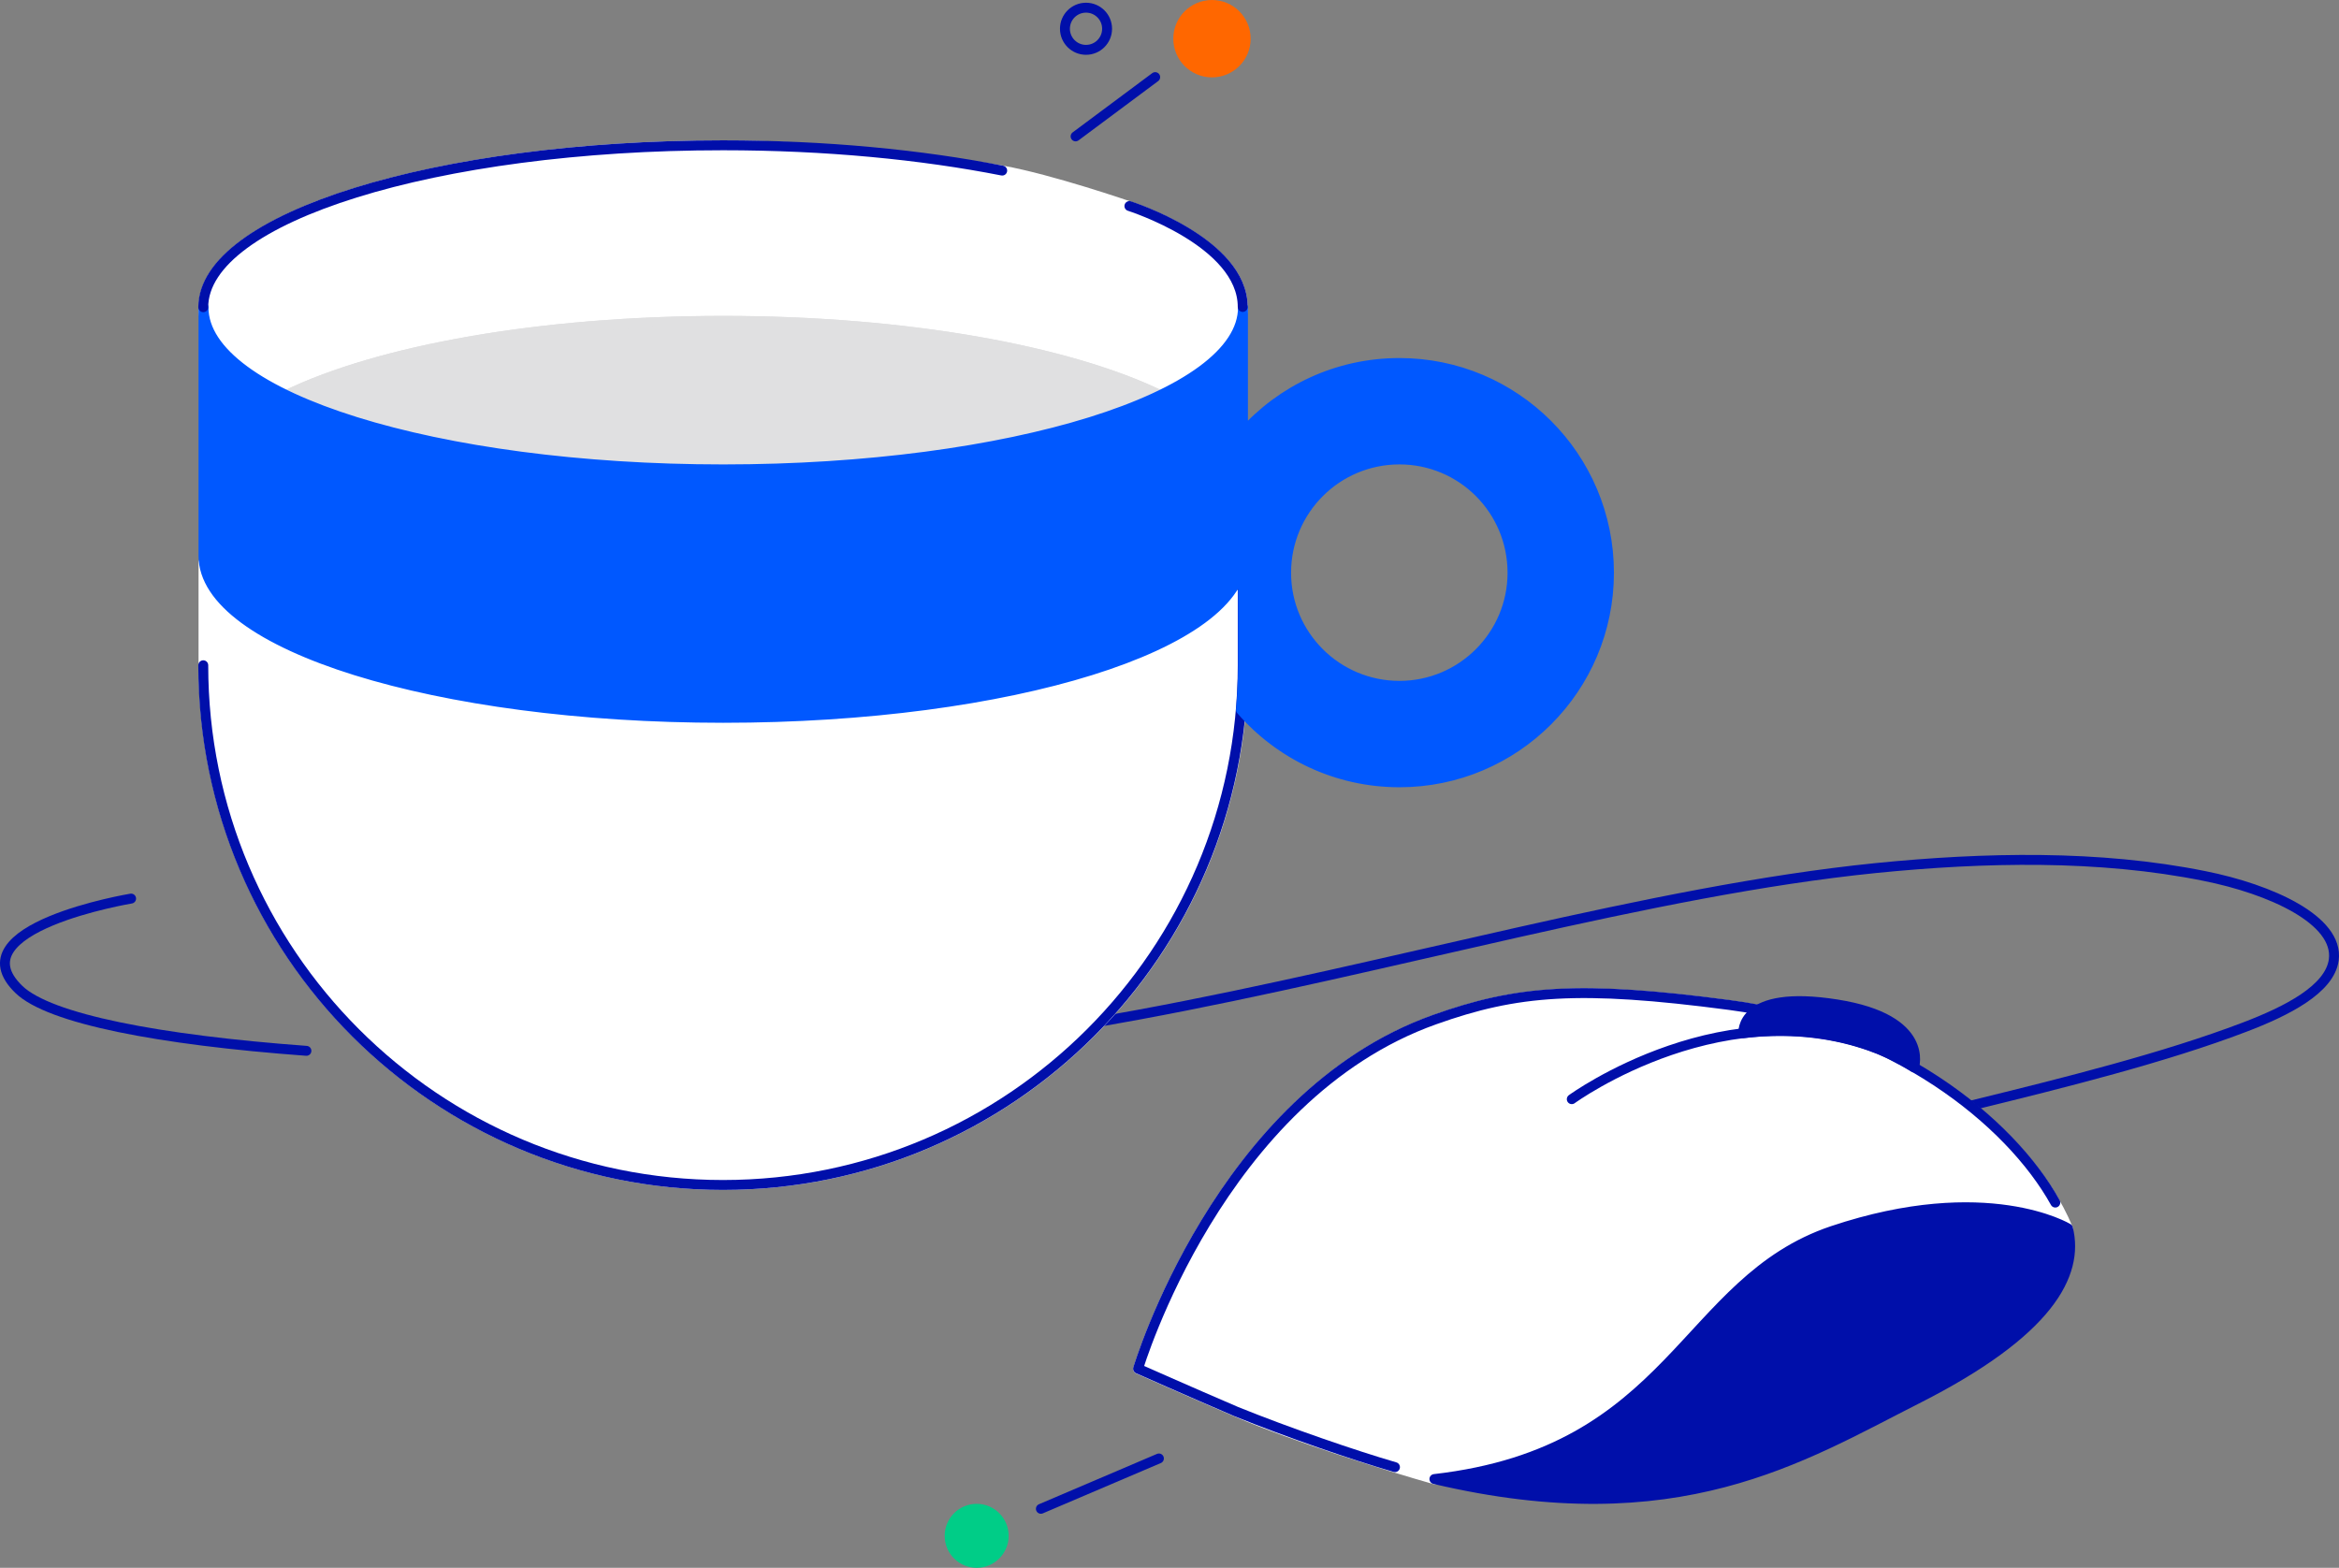 <svg xmlns="http://www.w3.org/2000/svg" version="1.1" id="Kantoor" x="0" y="0" viewBox="0 0 943.281 632.3" xml:space="preserve"><rect x="0" y="0" width="943.281" height="632.3" fill="#808080" stroke="none"/><style type="text/css" id="style69378">.st0,.st1,.st3,.st4,.st6{fill:none;stroke:#000faa;stroke-width:4;stroke-linecap:round;stroke-linejoin:round;stroke-miterlimit:10}.st1,.st3,.st4,.st6{fill:#fff}.st3,.st4,.st6{stroke:#fff}.st4,.st6{fill:#000faa;stroke:#000faa}.st6{fill:#e0e0e1;stroke:#e0e0e1}</style><path class="st0" d="m 795.172,445.8 c 37.6,-9.2 77.9,-19.3 109.9,-31.5 17.1,-6.5 34.5,-15.3 36.1,-27.2 2.1,-16.1 -25.6,-28.5 -52.1,-33.8 -42.5,-8.6 -88.8,-7.6 -132.7,-3.2 -90.7,9.2 -195.1,40.3 -297.6,59.2 -9.7,1.8 -19.3,3.5 -28.9,5 -24.3,3.9 -48.3,6.9 -72,8.5 -70.4,5 -142.2,5.8 -202.5,2.9" id="path69380"/><circle class="st0" cx="437.971" cy="11.6" r="8.5" id="circle69382"/><line class="st1" x1="433.771" y1="55" x2="465.872" y2="31.1" id="line69384"/><circle cx="488.771" cy="15.6" r="13.6" id="circle69386" style="fill:#ff6700;stroke:#ff6700;stroke-width:4;stroke-linecap:round;stroke-linejoin:round;stroke-miterlimit:10"/><path class="st0" d="m 123.572,423.8 c -59.7,-4.4 -103.6,-12.9 -115.9,-24.7 -25.9,-24.9 45.2,-36.7 45.2,-36.7" id="path69388"/><path class="st3" d="m 739.072,496.5 c 62.1,-20.9 94.9,-1 94.9,-1 -16.8,-40.6 -71,-81.5 -136.6,-90.1 -60.6,-8 -85.7,-5.9 -118.8,5.9 -86.9,30.9 -119.6,140.8 -119.6,140.8 0,0 20.7,9.2 39.6,17.3 23.3,10 60.6,21.7 80,27.2 96.8,-11.2 100.2,-79.9 160.5,-100.1 z" id="path69390"/><path class="st0" d="m 828.871,485 c -18.3,-33 -65.9,-71.1 -131.5,-79.7 -60.6,-8 -85.7,-5.9 -118.8,5.9 -86.9,30.9 -119.6,140.8 -119.6,140.8 0,0 20.7,9.2 39.6,17.3 21,8.5 47.8,17.7 64,22.4" id="path69392"/><path class="st4" d="m 833.971,495.4 c 0,0 -32.7,-19.8 -94.9,1 -60.3,20.3 -63.7,89 -160.6,100.1 98.1,23.1 148,-8.7 194.6,-32.3 53.2,-26.9 65.5,-50.2 60.9,-68.8" id="path69394"/><path class="st3" d="m 291.572,189.3 c 115.8,0 209.6,-29.3 209.6,-65.3 v -0.1 c 0,-26.2 -45.7,-40.7 -45.7,-40.7 0,0 -31.6,-10.9 -51.2,-14.4 -19.6,-3.5 -71.2,-10.2 -112.6,-10.2 -115.8,0 -209.6,29.3 -209.6,65.3 v 0.1 c -0.1,36.1 93.8,65.3 209.5,65.3 z" id="path69396"/><path class="st0" d="m 633.871,443.3 c 0,0 63.4,-46.2 126.9,-19" id="path69398"/><path class="st4" d="m 703.072,416.7 c 0,0 -1.8,-17.9 37.8,-11.6 37.7,6 31,25.4 31,25.4 0,0 -25.8,-19 -68.8,-13.8 z" id="path69400"/><line class="st1" x1="467.372" y1="588.2" x2="419.771" y2="608.5" id="line69402"/><circle cx="393.872" cy="619.4" r="10.9" id="circle69404" style="fill:#00cd87;stroke:#00cd87;stroke-width:4;stroke-linecap:round;stroke-linejoin:round;stroke-miterlimit:10"/><path class="st3" d="m 501.272,238 v 30.3 c 0,115.8 -93.9,209.6 -209.6,209.6 v 0 c -115.8,0 -209.6,-93.9 -209.6,-209.6 v -20.3 -21.2" id="path69406"/><path class="st6" d="m 115.371,159.4 c 37.3,18 102.3,30 176.3,30 73.9,0 139,-11.9 176.3,-30 -37.3,-18 -102.3,-30 -176.3,-30 -74,0 -139,11.9 -176.3,30 z" id="path69408"/><path class="st6" d="m 115.371,159.4 c 37.3,18 102.3,30 176.3,30 73.9,0 139,-11.9 176.3,-30 -37.3,-18 -102.3,-30 -176.3,-30 -74,0 -139,11.9 -176.3,30 z" id="path69410"/><path class="st0" d="m 81.972,268.3 c 0,115.8 93.9,209.6 209.6,209.6 v 0 c 115.8,0 209.6,-93.9 209.6,-209.6 v -63.4" id="path69412"/><path d="m 564.371,146.4 c -25.1,0 -47.6,10.9 -63.1,28.3 v -50.7 c 0,36.1 -93.9,65.3 -209.6,65.3 -115.8,0 -209.6,-29.3 -209.6,-65.3 v 100.2 c 0,36.1 93.9,65.3 209.6,65.3 115.8,0 209.6,-29.3 209.6,-65.3 v 4.8 39.3 c 0,6.1 -0.3,12 -0.8,18 15.5,17.9 38.4,29.2 63.9,29.2 46.7,0 84.5,-37.9 84.5,-84.5 0,-46.8 -37.9,-84.6 -84.5,-84.6 z m 0,130.2 c -25.2,0 -45.7,-20.4 -45.7,-45.6 0,-25.2 20.4,-45.7 45.7,-45.7 25.2,0 45.6,20.4 45.6,45.7 0,25.1 -20.4,45.6 -45.6,45.6 z" id="path69414" style="fill:#0058ff;stroke:#0058ff;stroke-width:4;stroke-linecap:round;stroke-linejoin:round;stroke-miterlimit:10"/><path class="st0" d="m 455.471,83.1 c 0,0 45.7,14.5 45.7,40.7" id="path69416"/><path class="st0" d="m 81.972,123.9 c 0,-36.1 93.8,-65.3 209.6,-65.3 41.5,0 80.1,3.8 112.6,10.2" id="path69418"/></svg>